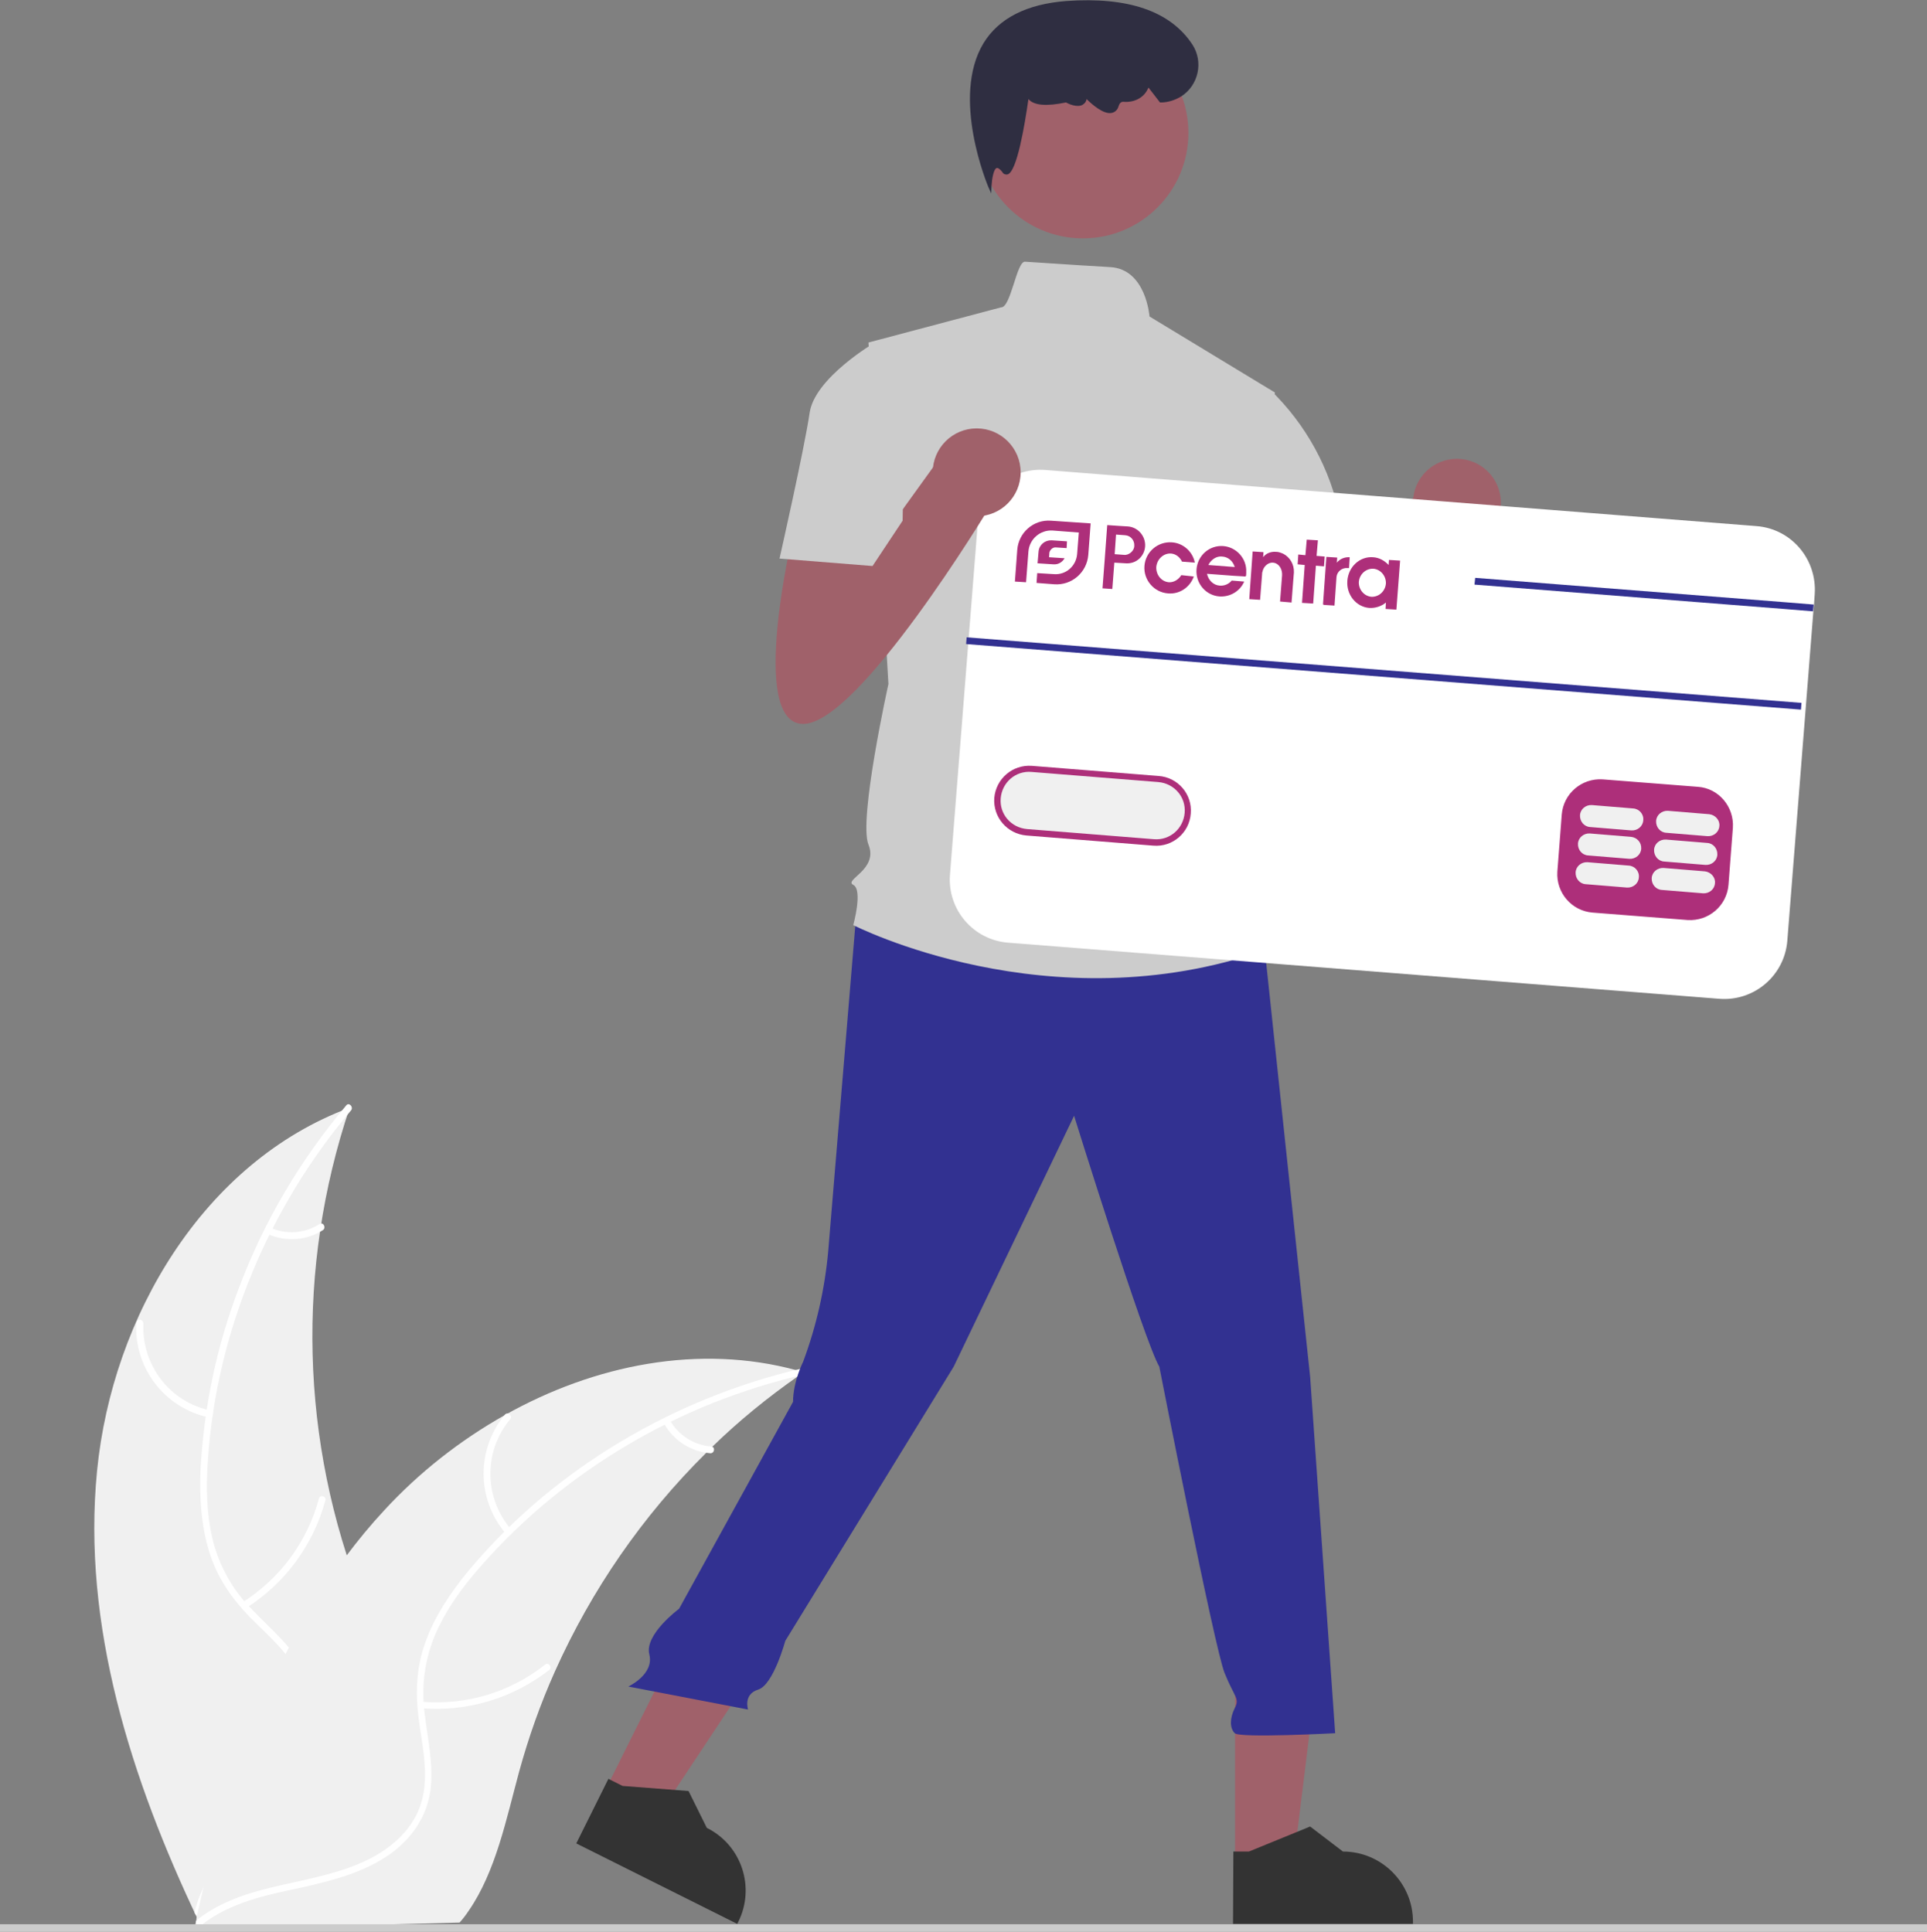 <svg xmlns="http://www.w3.org/2000/svg" xmlns:xlink="http://www.w3.org/1999/xlink" id="Layer_1" x="0px" y="0px" viewBox="0 0 569.8 571.3" style="enable-background:new 0 0 569.8 571.3;" xml:space="preserve"><rect x="0" y="0" width="569.8" height="571.3" fill="#808080" stroke="none"/><style type="text/css">	.st0{fill:#F0F0F0;}	.st1{fill:#FFFFFF;}	.st2{fill:#A0616A;}	.st3{fill:#333333;}	.st4{fill:#CCCCCC;}	.st5{fill:#323191;}	.st6{fill:#2F2E41;}	.st7{fill:#AD2F7A;}	.st8{fill:none;}</style><path class="st0" d="M28.7,435c4.5-45.7,31.6-91.4,74.7-107.4C87.5,375,88.8,426.5,107.2,473c7.2,17.9,17,37.1,11.2,55.4 c-3.6,11.4-13,20.4-23.5,26.1c-10.6,5.7-22.4,8.6-34,11.4l-2.3,2C38.8,526.3,24.2,480.7,28.7,435z"></path><path class="st1" d="M103.8,328.4c-24.3,28.7-39.7,65.4-42.3,103c-0.6,8.1-0.5,16.4,1.5,24.4c2,7.7,6,14.8,11.7,20.4 c5.2,5.4,11,10.3,14.8,16.8c4,6.9,4.3,14.8,1.9,22.3c-2.9,9.2-9,16.7-15.1,23.9c-6.8,8-14.1,16.2-16.8,26.6 c-0.3,1.3-2.3,0.7-1.9-0.6c4.7-18.1,21.9-28.8,29.8-45.2c3.7-7.7,5.1-16.5,1.2-24.4c-3.4-6.9-9.4-12-14.7-17.3 c-5.5-5.7-9.8-11.9-12.1-19.6c-2.4-7.8-2.8-16.1-2.5-24.2c1-18.4,4.8-36.5,11.4-53.7c7.4-19.7,18.2-37.9,31.7-53.9 C103.2,325.9,104.6,327.4,103.8,328.4L103.8,328.4z"></path><path class="st1" d="M61.7,419.2c-13-2.8-22.1-14.6-21.4-27.9c0-0.6,0.5-1,1.1-1c0.5,0,0.9,0.5,1,1c-0.6,12.4,7.8,23.4,20,25.9 C63.5,417.5,63,419.4,61.7,419.2L61.7,419.2z"></path><path class="st1" d="M71.7,473.9c11.1-7,19.2-18,22.6-30.7c0.3-1.3,2.3-0.7,1.9,0.6c-3.6,13.2-12,24.6-23.6,31.9 C71.5,476.4,70.6,474.6,71.7,473.9L71.7,473.9z"></path><path class="st1" d="M80,363.1c4.7,2.1,10.2,1.7,14.5-1.1c1.1-0.7,2,1.1,1,1.8c-4.8,3.1-10.8,3.5-16.1,1.3c-0.5-0.2-0.8-0.7-0.7-1.3 C78.9,363.2,79.5,362.9,80,363.1L80,363.1z"></path><path class="st0" d="M238,405.6c-0.7,0.5-1.3,0.9-2,1.4c-9,6.3-17.5,13.2-25.4,20.9c-0.6,0.6-1.2,1.2-1.8,1.8 c-18.8,18.6-33.9,40.5-44.7,64.6c-4.3,9.6-7.8,19.5-10.6,29.7c-3.8,14-6.9,29.5-14.9,41.1c-0.8,1.2-1.7,2.4-2.7,3.5l-74.9,2 c-0.2-0.1-0.3-0.1-0.5-0.2l-3,0.2c0.1-0.5,0.2-1.1,0.3-1.6c0.1-0.3,0.1-0.6,0.2-0.9c0-0.2,0.1-0.4,0.1-0.6c0-0.1,0-0.1,0-0.2 c0-0.2,0.1-0.4,0.1-0.5c0.7-3.1,1.4-6.2,2.1-9.2l0,0c5.5-23.5,13.1-46.7,23.9-68c0.3-0.6,0.7-1.3,1-1.9c4.9-9.6,10.6-18.7,17.1-27.4 c3.5-4.7,7.3-9.3,11.3-13.6c10.3-11.2,22.4-20.7,35.7-28.2c26.5-14.9,57.5-21.1,86.4-13.2C236.5,405.1,237.3,405.3,238,405.6z"></path><path class="st1" d="M237.9,406.5c-36.7,8.3-71,28.4-95.8,56.8c-5.4,6.1-10.3,12.8-13.5,20.4c-3.1,7.4-4.1,15.4-3,23.3 c0.9,7.4,2.6,14.9,1.7,22.3c-1,7.9-5.5,14.4-11.9,19c-7.9,5.6-17.2,7.9-26.5,10c-10.3,2.2-21,4.4-29.4,11.1c-1,0.8-2.2-0.8-1.2-1.6 c14.7-11.6,34.9-9.8,51.1-18.1c7.6-3.9,14-10.1,15.7-18.7c1.5-7.5-0.3-15.2-1.3-22.7c-1-7.9-0.7-15.4,2.1-22.9 c2.8-7.7,7.5-14.6,12.6-20.8c11.8-14.1,25.8-26.2,41.4-36c17.8-11.2,37.3-19.3,57.8-24C238.9,404.2,239.1,406.2,237.9,406.5 L237.9,406.5z"></path><path class="st1" d="M149.6,453.6c-8.7-10.1-8.8-25-0.3-35.2c0.8-1,2.4,0.3,1.6,1.3c-8,9.5-7.8,23.4,0.3,32.7 C152.1,453.4,150.5,454.6,149.6,453.6L149.6,453.6z"></path><path class="st1" d="M124.7,503.3c13.1,1.1,26.2-2.8,36.5-11c1-0.8,2.2,0.8,1.2,1.6c-10.8,8.4-24.4,12.5-38,11.3 C123,505.2,123.4,503.2,124.7,503.3L124.7,503.3z"></path><path class="st1" d="M198,419.9c2.5,4.5,7.1,7.5,12.3,7.9c1.3,0.1,1,2.1-0.3,2c-5.7-0.5-10.8-3.7-13.6-8.7c-0.3-0.5-0.2-1.1,0.2-1.4 C197.1,419.3,197.7,419.4,198,419.9z"></path><path class="st2" d="M376.5,166.7c0,0-13.4,56.4,3,56.4s54.9-63.8,54.9-63.8L421,142.9l-24,33.3l-1.3-17L376.5,166.7z"></path><circle class="st2" cx="430.8" cy="148.7" r="13"></circle><polygon class="st2" points="365.2,550.9 382.5,550.9 390.7,484.2 365.2,484.2 "></polygon><path class="st3" d="M364.6,569h53.2v-0.7c0-11.4-9.3-20.7-20.7-20.7l0,0l-9.7-7.4l-18.1,7.4h-4.6L364.6,569z"></path><polygon class="st2" points="179,529.4 194.5,537.1 231.7,481 208.8,469.6 "></polygon><path class="st3" d="M170.4,545.2L218,569l0.3-0.6c5.1-10.2,1-22.7-9.3-27.8l0,0l-5.4-10.9l-19.5-1.5l-4.2-2.1L170.4,545.2z"></path><rect y="569.1" class="st4" width="569.8" height="2.2"></rect><path class="st5" d="M253.3,269c0,0-6.9,83.1-8.4,101c-1,11.2-3.5,22.2-7.4,32.7c0,0-3,5.9-3,11.9l-33.7,61.2c0,0-10.3,7.6-8.8,13.5 s-6.2,9.5-6.2,9.5l35.4,6.8c0,0-1.5-4.5,3-5.9s8-14.4,8-14.4l49.8-81.1l35.6-74.2c0,0,20.8,66.8,25.2,74.2c0,0,16.3,83.1,19.3,90.6 c3,7.4,4.5,7.4,3,10.4s-1.5,5.9,0,7.4c1.5,1.5,29.7,0,29.7,0l-7.4-105.4L374,281l-68.3-20.8L253.3,269z"></path><circle class="st2" cx="320.2" cy="39.3" r="31.2"></circle><path class="st4" d="M377,116.1l-37.1-22.5c0,0-1-14-11.6-14.6c-5.3-0.3-13.3-0.8-25.2-1.6c-2.5-0.2-4.2,13.7-7.1,13.5l-39.2,10.4 l5.9,101c0,0-8.9,40.1-5.9,47.5c3,7.4-7.4,10.4-4.5,11.9s0,11.9,0,11.9s57.9,29.7,121.8,7.4l-5.9-19.3c1.6-5.1,0.5-10.7-3-14.8 c0,0,5.9-8.9-1.5-16.3c0,0,3-13.4-4.5-19.3l-1.5-20.8l4.5-10.4L377,116.1z"></path><path class="st6" d="M293.1,57.2l-0.9-2c-0.1-0.3-11.1-26.3-1.4-42.4c4.5-7.4,12.8-11.6,24.5-12.5c18.3-1.3,30.8,3,37.3,12.9 c3.3,5.1,1.8,12-3.3,15.3c-1.8,1.1-3.9,1.8-6,1.8H343l-3.4-4.4l-0.2,0.4c-1.2,2.6-4,4.1-7.3,3.8c-0.6,0-1.1,0.4-1.4,1.5 c-0.3,0.9-1,1.6-2,1.8c-2.4,0.5-5.9-2.6-7.4-4.1c-0.1,0.7-0.5,1.3-1.2,1.7c-1.6,0.9-4.2-0.3-4.9-0.7c-5.8,1.2-9.5,0.9-11.1-1 c-1.1,7.7-3.4,21.6-6.2,22.3c-0.6,0.1-1.2-0.1-1.5-0.7c-0.7-0.9-1.3-1.3-1.7-1.2c-0.9,0.3-1.4,3.3-1.5,5.2L293.1,57.2z"></path><path class="st4" d="M360.7,117.6l14.8-2.4c10.7,10.3,17.9,23.5,20.8,38c4.5,23.8,5.9,28.2,5.9,28.2l-35.6,8.9l-19.3-37.1 L360.7,117.6z"></path><rect x="348.9" y="98.6" transform="matrix(7.863922e-02 -0.997 0.997 7.863922e-02 160.095 604.629)" class="st7" width="116.4" height="234.3"></rect><path class="st7" d="M319.9,157.5c-5.7-4.1-13-4.4-15.7-4.3c0.8,2.6,3.5,9.4,9.2,13.5s13,4.4,15.7,4.3 C328.3,168.3,325.7,161.5,319.9,157.5z"></path><path class="st0" d="M342.5,231.3l-37.5-3c-4.7-0.4-8.7,3.1-9.1,7.8s3.1,8.7,7.8,9.1l0,0l37.5,3c4.7,0.4,8.7-3.1,9.1-7.8 S347.2,231.7,342.5,231.3L342.5,231.3z"></path><path class="st1" d="M519.4,155.6L309.1,139c-10.3-0.8-19.3,6.9-20.1,17.2l0,0l-8.1,102.5c-0.8,10.3,6.9,19.3,17.2,20.1l210.3,16.6 c10.3,0.8,19.3-6.9,20.1-17.2l0,0l7.7-97.4l0.2-2l0.2-3.1C537.3,165.4,529.7,156.4,519.4,155.6L519.4,155.6z M512.4,244.8l-1.3,16.9 c-0.5,6.2-5.9,10.8-12.1,10.4l-28.1-2.2c-6.2-0.5-10.8-5.9-10.4-12.1l1.3-16.9c0.5-6.2,5.9-10.8,12.1-10.4l28.1,2.2 C508.2,233.1,512.8,238.6,512.4,244.8L512.4,244.8z M294,236c0.5-5.7,5.4-9.9,11.1-9.5l37.5,3c5.7,0.4,10,5.4,9.5,11.1 c-0.4,5.7-5.4,10-11.1,9.5l0,0l0,0l-37.5-3C297.8,246.6,293.6,241.7,294,236L294,236z"></path><path class="st0" d="M481.6,256l-12.2-1c-1.8-0.1-3.4,1.2-3.5,3s1.2,3.4,3,3.5l12.2,1c1.8,0.1,3.4-1.2,3.5-3 C484.8,257.7,483.4,256.1,481.6,256z"></path><path class="st0" d="M504.1,257.7l-12.2-1c-1.8-0.1-3.4,1.2-3.5,3s1.2,3.4,3,3.5l12.2,1c1.8,0.1,3.4-1.2,3.5-3 C507.3,259.5,505.9,257.9,504.1,257.7z"></path><path class="st0" d="M482.3,247.5l-12.2-1c-1.8-0.1-3.4,1.2-3.5,3s1.2,3.4,3,3.5l12.2,1c1.8,0.1,3.4-1.2,3.5-3 S484.1,247.7,482.3,247.5L482.3,247.5z"></path><path class="st0" d="M504.8,249.3l-12.2-1c-1.8-0.1-3.4,1.2-3.5,3s1.2,3.4,3,3.5l12.2,1c1.8,0.1,3.4-1.2,3.5-3 S506.6,249.4,504.8,249.3z"></path><path class="st0" d="M482.9,239.1l-12.2-1c-1.8-0.1-3.4,1.2-3.5,3s1.2,3.4,3,3.5l12.2,1c1.8,0.1,3.4-1.2,3.5-3 C486.1,240.8,484.7,239.2,482.9,239.1L482.9,239.1z"></path><path class="st0" d="M505.4,240.8l-12.2-1c-1.8-0.1-3.4,1.2-3.5,3s1.2,3.4,3,3.5l12.2,1c1.8,0.1,3.4-1.2,3.5-3 C508.6,242.6,507.2,241,505.4,240.8z"></path><rect x="408.2" y="75.4" transform="matrix(7.831571e-02 -0.997 0.997 7.831571e-02 178.531 591.554)" class="st5" width="2" height="247.6"></rect><polygon class="st5" points="536.3,178.8 536.1,180.8 527.5,180.1 436,172.9 436.2,170.9 527.7,178.1 "></polygon><path class="st2" d="M234.5,157.7c0,0-13.4,56.4,3,56.4s54.9-63.8,54.9-63.8L279,133.9l-24,33.3l-1.3-17L234.5,157.7z"></path><circle class="st2" cx="288.8" cy="139.7" r="13"></circle><path class="st4" d="M267.6,110.2l-8.9-8.9c0,0-17.8,10.4-19.3,20.8s-8.9,43.1-8.9,43.1l27.5,2.2l8.9-13.4L267.6,110.2z"></path><g>	<path class="st7" d="M310.8,154c-5.2-0.4-9.6,3.5-10,8.6l-0.7,9.4l3.3,0.2l0.7-9.1c0.3-3.7,3.5-6.4,7.1-6.2l7.8,0.6l-0.5,6.4  c-0.3,3.5-3.3,6.2-6.9,5.9l-4.9-0.3l-0.2,2.9l5.2,0.4c5.2,0.4,9.7-3.5,10.1-8.7l0.7-9.3L310.8,154z"></path>	<path class="st7" d="M312.2,161.9l3.2,0.2l0.1-2l-4.5-0.3c-2-0.1-3.7,1.3-3.9,3.3l-0.3,3.5l4.7,0.3c1.4,0.1,2.6-0.6,3.3-1.8  l-4.6-0.3l0.1-1.4C310.5,162.6,311.3,161.8,312.2,161.9z"></path>	<path class="st7" d="M314.9,165.2L314.9,165.2L314.9,165.2z"></path></g><path class="st7" d="M333.5,155.7l-3.2-0.2l-2.9-0.2l-0.8,10.9L326,174l2.9,0.2l0.6-7.8l3.4,0.2c1.5,0.1,2.9-0.4,3.9-1.3 c1-0.9,1.7-2.2,1.8-3.7C338.8,158.6,336.5,155.9,333.5,155.7z M334.4,163.4c-0.6,0.5-1.3,0.8-2.1,0.7l-2.7-0.2l0.4-5.8l2.7,0.2 c1.6,0.1,2.8,1.5,2.7,3.1C335.4,162.2,335,162.9,334.4,163.4z"></path><path class="st7" d="M349.3,170.1c-0.8,1.3-2.2,2.2-3.7,2.1c-2.2-0.2-3.8-2.2-3.7-4.5c0.2-2.3,2.1-4.1,4.3-4 c1.5,0.1,2.7,1.1,3.3,2.4l0,0l3.8,0.3l0,0c-0.6-3.2-3.4-5.8-6.8-6c-4.1-0.3-7.8,2.8-8.1,7c-0.3,4.1,2.8,7.8,7,8.1 c3.5,0.3,6.5-1.9,7.6-5L349.3,170.1L349.3,170.1z"></path><line class="st8" x1="349.3" y1="170.1" x2="353" y2="170.4"></line><path class="st7" d="M368.5,169.5c0-0.1,0-0.2,0-0.3c0.2-4-2.9-7.4-6.8-7.7c-4.1-0.3-7.6,2.8-7.9,6.9c-0.3,4.1,2.7,7.7,6.8,8 c3.2,0.2,6.1-1.6,7.3-4.4l-3.7-0.3c-0.8,1-2.1,1.6-3.5,1.5c-1.9-0.1-3.4-1.6-3.8-3.5l8,0.6l3.4,0.2l0,0l0,0 C368.5,170.3,368.5,169.9,368.5,169.5z M361.4,164.6c1.8,0.1,3.2,1.4,3.7,3.1l-7.8-0.6C358.1,165.5,359.7,164.4,361.4,164.6z"></path><polygon class="st7" points="391.7,164.6 389.3,164.4 389.7,159.8 386.4,159.6 386,164.2 383.9,164 383.7,166.9 385.8,167.1  385,178.3 388.3,178.5 389.1,167.3 391.5,167.5 "></polygon><path class="st7" d="M399.1,164.8c-1.5-0.1-2.9,0.5-3.8,1.6l0.1-1.5l-3.2-0.2l-1,14.1h0.2v0.1l3.2,0.2l0.6-8.5l0,0 c0.2-1.6,1.6-2.7,3.2-2.6h0.5L399.1,164.8L399.1,164.8z"></path><path class="st7" d="M410.7,165.6l-0.1,1.5c-1.2-1.3-2.8-2.2-4.6-2.3c-3.9-0.3-7.3,2.8-7.6,7c-0.3,4.1,2.6,7.7,6.5,8 c1.8,0.1,3.6-0.5,4.9-1.6l-0.1,1.9l3.2,0.2l1.1-14.5L410.7,165.6z M405.5,176.5c-2.2-0.2-3.8-2.2-3.7-4.4c0.2-2.3,2.1-4,4.3-3.9 c2.2,0.2,3.8,2.2,3.7,4.4C409.6,174.9,407.7,176.6,405.5,176.5z"></path><rect x="382.6" y="179.9" transform="matrix(7.351413e-02 -0.997 0.997 7.351413e-02 175.062 548.341)" class="st1" width="0.1" height="0.1"></rect><path class="st7" d="M379.5,163.8c-0.7-0.3-1.4-0.6-2.2-0.6h-0.1c-1.5-0.1-2.9,0.5-3.7,1.6l0.1-1.5l-3.2-0.2l-1,14.1l3.2,0.2 l0.6-7.7l0,0l0,0l0,0c0-0.2,0-0.4,0.1-0.6l0,0c0.3-1.6,1.7-2.8,3.1-2.7c1.5,0.1,2.6,1.5,2.7,3.2l0,0c0,0.2,0,0.4,0,0.6l0,0l0,0l0,0 l-0.6,7.7l3.4,0.3l0.6-7.7l0.1-1.2l0,0C382.7,166.9,381.4,164.8,379.5,163.8z"></path></svg>